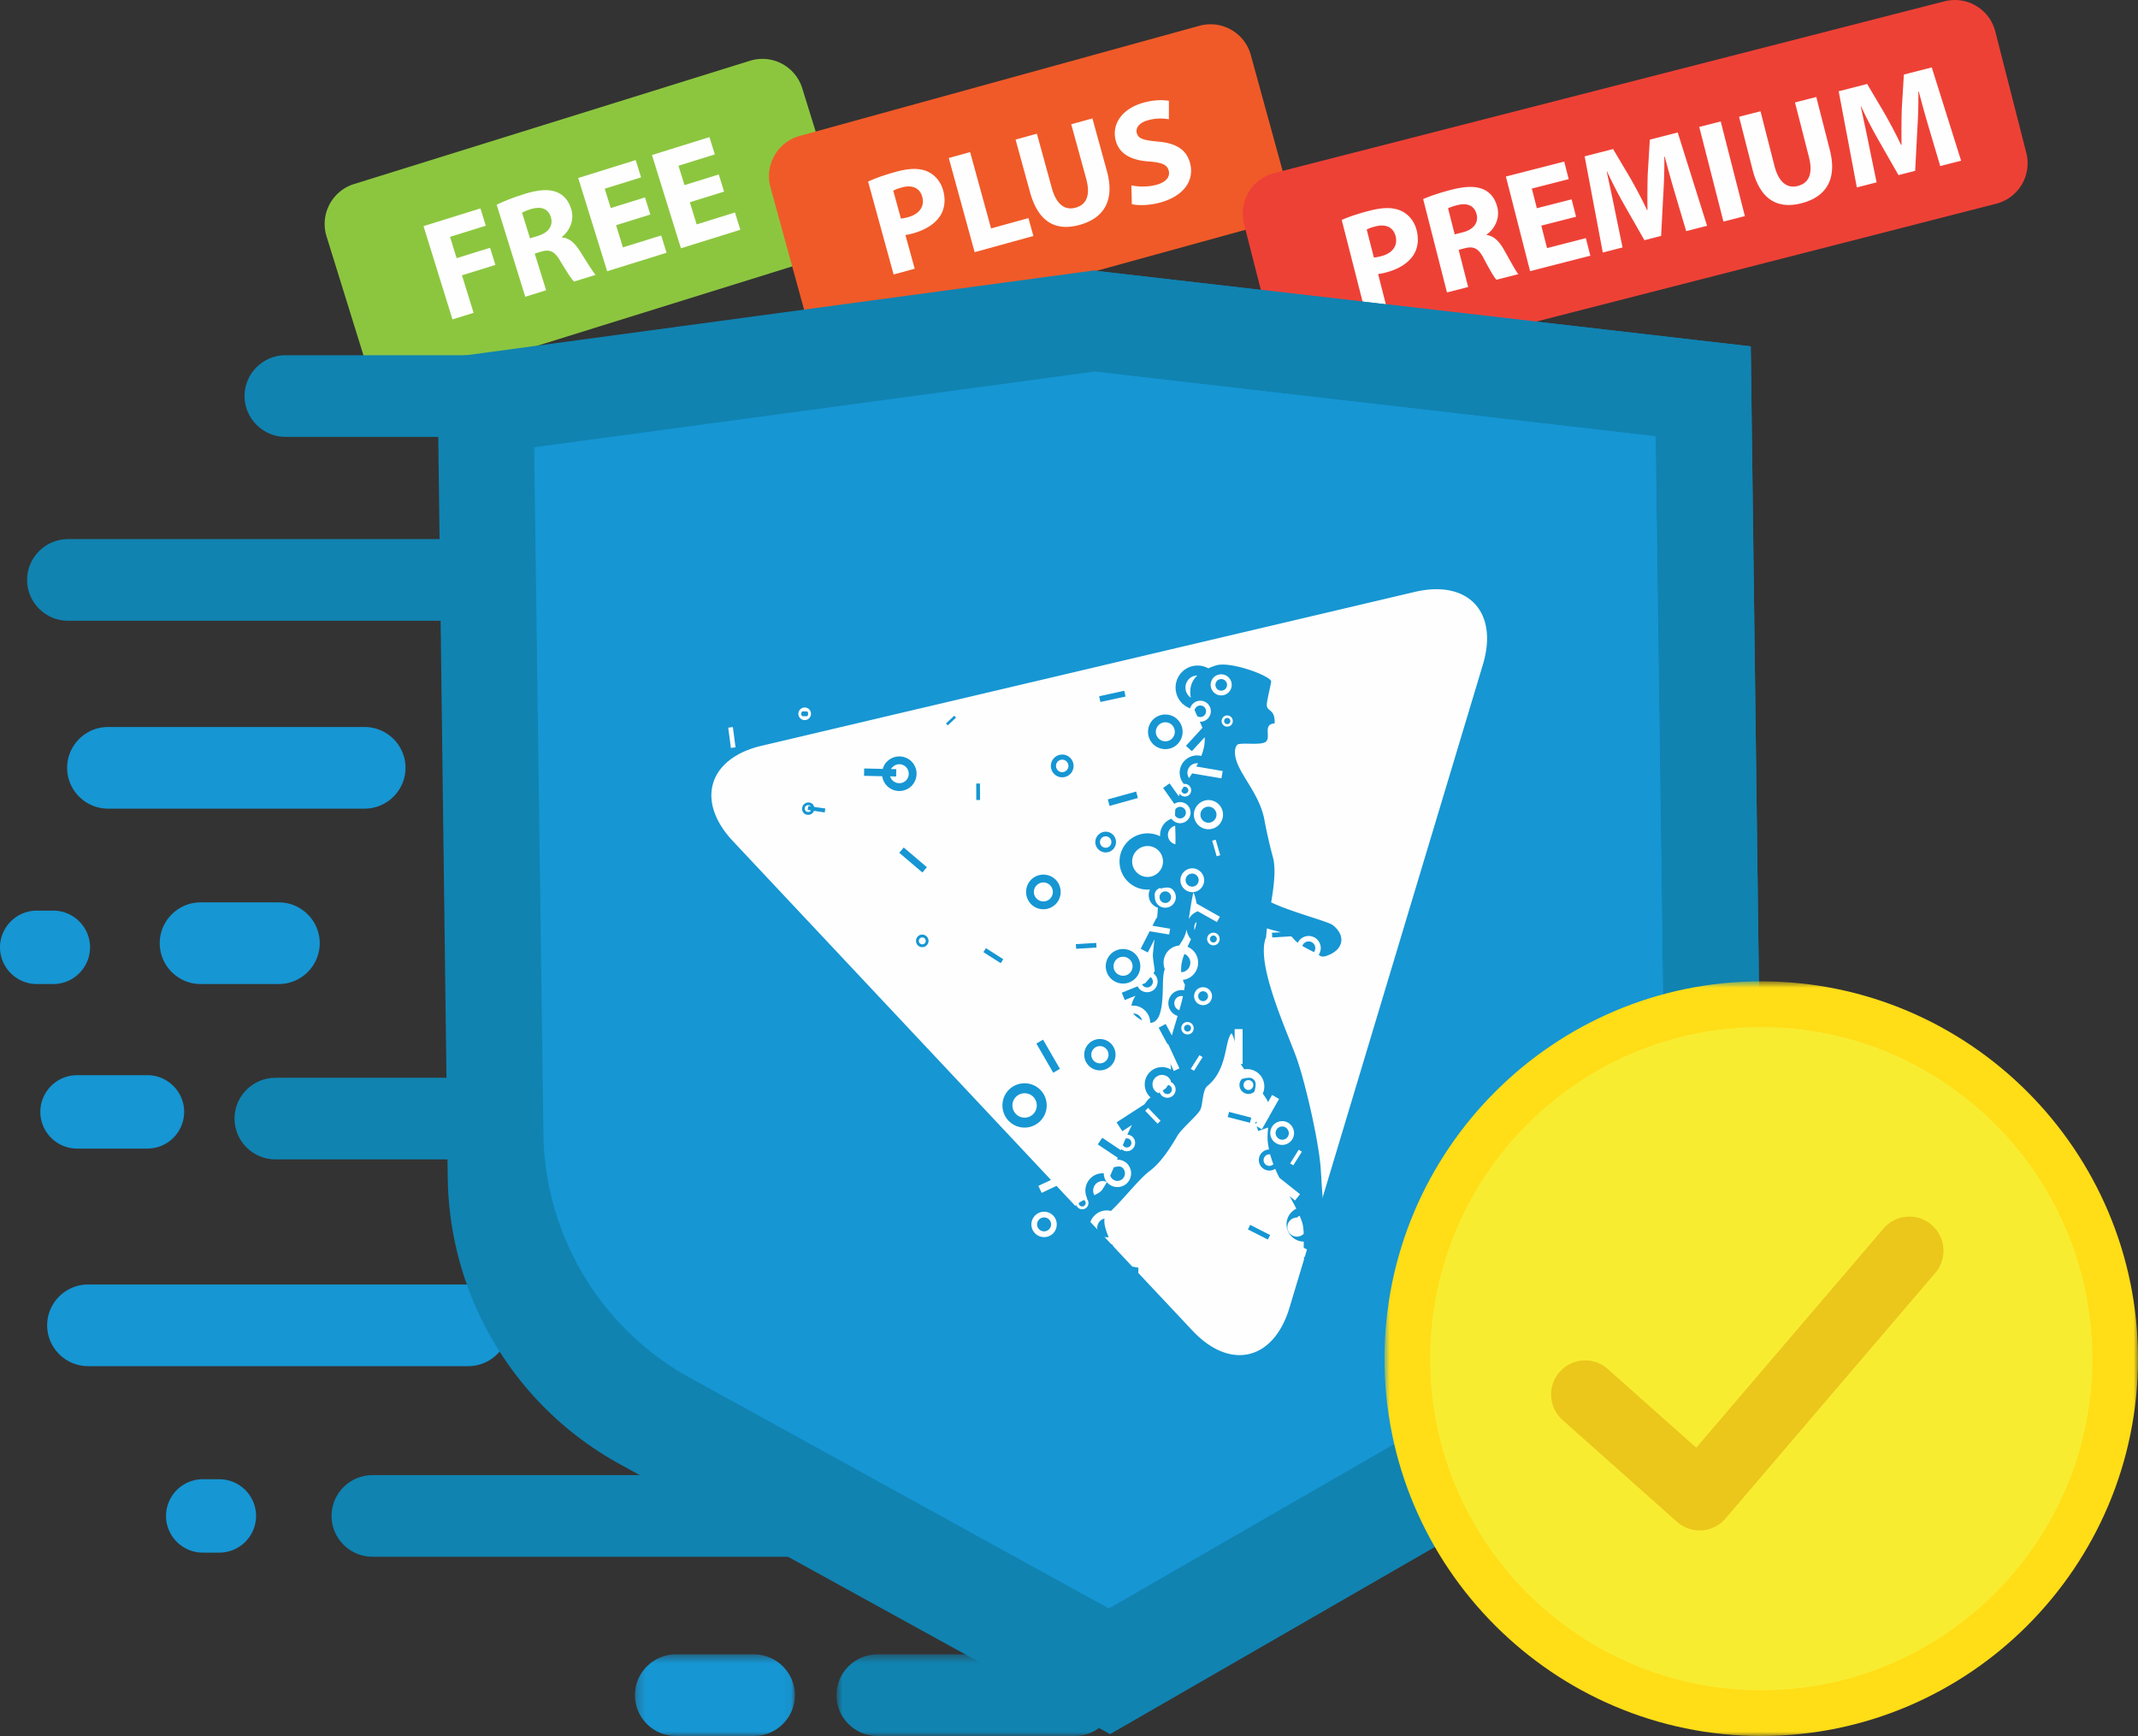 <svg width="250" height="203" fill="none" xmlns="http://www.w3.org/2000/svg"><rect width="100%" height="100%" fill="#333333" stroke="none"/><path fill-rule="evenodd" clip-rule="evenodd" d="M98.153 24.317a4.887 4.887 0 0 1-3.212 6.116L48.632 44.85a4.875 4.875 0 0 1-6.105-3.215l-4.344-13.997a4.889 4.889 0 0 1 3.212-6.116L87.7 7.105a4.878 4.878 0 0 1 6.108 3.215l4.344 13.997z" fill="#8CC63F"/><path fill-rule="evenodd" clip-rule="evenodd" d="M49.524 26.444l6.656-2.073.629 2.024-4.185 1.302.772 2.492 3.91-1.216.622 2.006-3.908 1.216 1.36 4.385-2.472.77-3.384-10.906zM61.976 27.873l.97-.3c1.227-.384 1.764-1.226 1.467-2.18-.311-1.003-1.146-1.294-2.282-.957-.598.185-.921.34-1.088.427l.933 3.01zm-3.896-3.932c.752-.377 1.9-.842 3.209-1.248 1.616-.504 2.821-.613 3.789-.24.806.315 1.398.969 1.709 1.971.433 1.39-.258 2.652-1.09 3.285l.017.047c.853.073 1.5.667 2.085 1.589.722 1.12 1.502 2.44 1.844 2.795l-2.52.784c-.275-.252-.81-1.06-1.547-2.302-.714-1.269-1.3-1.496-2.305-1.2l-.744.232 1.331 4.287-2.439.76-3.34-10.76zM76.044 25.09l-4.008 1.246.805 2.59 4.473-1.392.628 2.022-6.945 2.164-3.386-10.907 6.722-2.093.628 2.022-4.25 1.325.703 2.264 4.006-1.247.624 2.006zM84.667 22.406l-4.006 1.246.803 2.59 4.476-1.394.628 2.022-6.947 2.164-3.385-10.905 6.72-2.095.628 2.024-4.25 1.323.705 2.266 4.006-1.247.622 2.006z" fill="#FEFEFE"/><path fill-rule="evenodd" clip-rule="evenodd" d="M150.14 20.56a4.889 4.889 0 0 1-3.411 6.009L99.973 39.453a4.88 4.88 0 0 1-5.998-3.416l-3.882-14.133a4.886 4.886 0 0 1 3.41-6.007L140.26 3.013a4.88 4.88 0 0 1 5.998 3.416l3.882 14.131z" fill="#F05A28"/><path fill-rule="evenodd" clip-rule="evenodd" d="M105.344 25.554c.225-.01.492-.065.849-.163 1.322-.365 1.954-1.26 1.645-2.387-.279-1.013-1.147-1.425-2.386-1.084-.507.14-.834.284-1 .382l.892 3.252zm-3.836-4.322c.73-.341 1.781-.735 3.297-1.153 1.535-.422 2.708-.428 3.602-.045.856.364 1.579 1.15 1.876 2.225.297 1.08.187 2.093-.295 2.895-.628 1.033-1.784 1.738-3.252 2.142-.327.089-.626.156-.864.186l1.084 3.939-2.464.678-2.984-10.867zM110.942 18.477l2.496-.689 2.449 8.922 4.372-1.206.575 2.091-6.867 1.892-3.025-11.01zM121.248 15.636l1.739 6.34c.523 1.896 1.505 2.66 2.777 2.31 1.305-.36 1.772-1.472 1.238-3.417l-1.742-6.337 2.48-.684 1.697 6.175c.933 3.398-.336 5.487-3.206 6.279-2.774.763-4.827-.321-5.79-3.835l-1.689-6.143 2.496-.688zM132.292 21.678c.762.159 1.884.22 2.945-.073 1.142-.312 1.616-.954 1.416-1.672-.187-.686-.817-.934-2.268-1.046-2.002-.132-3.471-.816-3.913-2.418-.514-1.88.657-3.749 3.25-4.466 1.24-.34 2.226-.33 2.96-.215l-.004 2.16a5.418 5.418 0 0 0-2.443.114c-1.078.296-1.464.93-1.307 1.5.193.705.896.842 2.465.993 2.138.18 3.332.942 3.756 2.497.508 1.845-.481 3.804-3.498 4.636-1.256.345-2.585.361-3.3.189l-.059-2.199z" fill="#FEFEFE"/><path fill-rule="evenodd" clip-rule="evenodd" d="M236.939 17.876a4.889 4.889 0 0 1-3.517 5.946l-78.396 20.085a4.876 4.876 0 0 1-5.935-3.522l-3.626-14.2a4.885 4.885 0 0 1 3.516-5.944L227.376.154a4.875 4.875 0 0 1 5.935 3.522l3.628 14.2z" fill="#EE4136"/><path fill-rule="evenodd" clip-rule="evenodd" d="M160.648 30.108c.225-.006.492-.055.851-.149 1.33-.339 1.976-1.224 1.687-2.356-.26-1.018-1.12-1.444-2.366-1.125-.508.128-.839.268-1.008.363l.836 3.267zm-3.758-4.39c.737-.328 1.792-.704 3.317-1.093 1.542-.396 2.715-.384 3.603.02.848.377 1.557 1.175 1.834 2.257.278 1.084.152 2.097-.346 2.889-.646 1.023-1.815 1.707-3.291 2.085a6.7 6.7 0 0 1-.863.168l1.01 3.957-2.476.635-2.788-10.917zM170.1 27.405l.983-.251c1.246-.319 1.824-1.133 1.578-2.101-.261-1.017-1.08-1.35-2.23-1.072-.608.156-.939.292-1.11.371l.779 3.053zm-3.689-4.127c.768-.336 1.939-.74 3.266-1.08 1.64-.42 2.849-.47 3.797-.048.788.36 1.347 1.04 1.605 2.056.362 1.411-.39 2.637-1.254 3.226l.014.047c.848.115 1.464.745 2.002 1.69.663 1.16 1.377 2.516 1.7 2.89l-2.559.655c-.258-.266-.752-1.102-1.427-2.381-.648-1.304-1.22-1.56-2.24-1.314l-.754.193 1.112 4.35-2.476.636-2.786-10.92zM184.291 25.344l-4.065 1.041.671 2.627 4.539-1.165.526 2.054-7.049 1.807-2.827-11.066 6.819-1.747.525 2.052-4.311 1.104.587 2.298 4.065-1.041.52 2.036zM195.923 22.834a131.079 131.079 0 0 1-1.26-4.52l-.049.011c.016 1.5-.041 3.196-.134 4.6l-.242 4.663-1.951.5-2.275-3.983a52.956 52.956 0 0 1-2.101-4.062l-.033.01c.315 1.51.703 3.23.974 4.628l.876 4.255-2.311.593-2.122-11.246 3.327-.853 2.027 3.417c.67 1.191 1.367 2.482 1.943 3.719l.05-.014c-.016-1.36-.012-2.92.033-4.243l.242-3.979 3.262-.836 3.431 10.909-2.441.625-1.246-4.194zM201.206 14.204l2.827 11.066-2.508.644-2.827-11.068 2.508-.642zM205.858 13.013l1.628 6.37c.486 1.904 1.456 2.688 2.734 2.361 1.311-.335 1.797-1.44 1.299-3.394l-1.628-6.37 2.49-.638 1.587 6.206c.87 3.415-.435 5.481-3.321 6.22-2.785.713-4.817-.408-5.72-3.94l-1.575-6.173 2.506-.642zM225.629 15.224a132.415 132.415 0 0 1-1.261-4.523l-.048.014c.016 1.5-.041 3.193-.134 4.6l-.242 4.663-1.952.497-2.274-3.983a52.151 52.151 0 0 1-2.102-4.06l-.032.008c.315 1.51.701 3.232.973 4.63l.877 4.254-2.311.592-2.122-11.244 3.327-.854 2.024 3.418c.673 1.192 1.368 2.483 1.945 3.717l.051-.012c-.016-1.36-.012-2.92.033-4.243l.242-3.98 3.26-.835 3.433 10.91-2.441.625-1.246-4.194z" fill="#FEFEFE"/><path fill-rule="evenodd" clip-rule="evenodd" d="M110.286 182.038H43.544c-2.628 0-4.778-2.147-4.778-4.772 0-2.627 2.15-4.773 4.778-4.773h66.742c2.628 0 4.781 2.146 4.781 4.773 0 2.625-2.153 4.772-4.781 4.772z" fill="#1083B1"/><mask id="a" maskUnits="userSpaceOnUse" x="97" y="193" width="34" height="11"><path d="M97.805 193.453h32.653V203H97.805v-9.547z" fill="#fff"/></mask><g mask="url(#a)"><path fill-rule="evenodd" clip-rule="evenodd" d="M125.677 203h-23.093c-2.629 0-4.779-2.149-4.779-4.774s2.15-4.773 4.779-4.773h23.093c2.628 0 4.781 2.148 4.781 4.773 0 2.625-2.153 4.774-4.781 4.774z" fill="#1083B1"/></g><mask id="b" maskUnits="userSpaceOnUse" x="74" y="193" width="19" height="11"><path d="M74.24 193.453h18.71V203H74.24v-9.547z" fill="#fff"/></mask><g mask="url(#b)"><path fill-rule="evenodd" clip-rule="evenodd" d="M88.169 203h-9.15c-2.629 0-4.78-2.149-4.78-4.774s2.151-4.773 4.78-4.773h9.15c2.628 0 4.78 2.148 4.78 4.773 0 2.625-2.152 4.774-4.78 4.774z" fill="#1696D3"/></g><path fill-rule="evenodd" clip-rule="evenodd" d="M25.647 181.557H23.71c-2.364 0-4.297-1.931-4.297-4.29a4.307 4.307 0 0 1 4.297-4.293h1.937a4.307 4.307 0 0 1 4.297 4.293c0 2.359-1.933 4.29-4.297 4.29zM6.234 115.068H4.297c-2.364 0-4.297-1.93-4.297-4.291 0-2.359 1.933-4.292 4.297-4.292h1.937c2.364 0 4.296 1.933 4.296 4.292 0 2.361-1.932 4.291-4.296 4.291zM42.64 94.558H12.63c-2.63 0-4.781-2.148-4.781-4.773 0-2.626 2.15-4.772 4.78-4.772h30.01c2.628 0 4.779 2.146 4.779 4.772 0 2.625-2.15 4.773-4.779 4.773z" fill="#1696D3"/><path fill-rule="evenodd" clip-rule="evenodd" d="M77.846 51.086H33.373c-2.628 0-4.779-2.15-4.779-4.775 0-2.625 2.15-4.773 4.779-4.773h44.473c2.628 0 4.78 2.148 4.78 4.773 0 2.625-2.152 4.775-4.78 4.775zM98.944 135.576H32.201c-2.63 0-4.78-2.149-4.78-4.774s2.15-4.773 4.78-4.773h66.742c2.628 0 4.778 2.148 4.778 4.773 0 2.625-2.15 4.774-4.778 4.774z" fill="#1083B1"/><path fill-rule="evenodd" clip-rule="evenodd" d="M54.766 159.75H10.292c-2.628 0-4.778-2.148-4.778-4.773 0-2.626 2.15-4.772 4.779-4.772h44.473c2.628 0 4.779 2.146 4.779 4.772 0 2.625-2.15 4.773-4.779 4.773zM32.607 115.068h-9.15c-2.629 0-4.781-2.15-4.781-4.774 0-2.625 2.152-4.773 4.78-4.773h9.15c2.629 0 4.781 2.148 4.781 4.773 0 2.624-2.152 4.774-4.78 4.774zM17.238 134.31H9.012c-2.362 0-4.296-1.931-4.296-4.292 0-2.359 1.934-4.291 4.296-4.291h8.226c2.364 0 4.297 1.932 4.297 4.291a4.306 4.306 0 0 1-4.297 4.292z" fill="#1696D3"/><path fill-rule="evenodd" clip-rule="evenodd" d="M52.42 72.589H7.946c-2.628 0-4.778-2.15-4.778-4.775 0-2.624 2.15-4.772 4.778-4.772H52.42c2.628 0 4.78 2.148 4.78 4.772 0 2.625-2.152 4.775-4.78 4.775z" fill="#1083B1"/><path fill-rule="evenodd" clip-rule="evenodd" d="M186.547 170.063l-56.758 32.707-57.382-31.597a38.764 38.764 0 0 1-20.053-33.588L51.13 41.998l76.701-10.361 76.888 8.867 1.226 95.587a38.772 38.772 0 0 1-19.397 33.972z" fill="#1083B1"/><path fill-rule="evenodd" clip-rule="evenodd" d="M129.789 202.771l56.758-32.708a38.774 38.774 0 0 0 19.396-33.974l-1.225-95.587-76.889-8.867.238 24.452 1.537 127.565.185 19.119z" fill="#1083B1"/><path fill-rule="evenodd" clip-rule="evenodd" d="M178.102 160.154l-48.456 27.925-48.987-26.975a33.099 33.099 0 0 1-17.12-28.675l-1.078-80.13 65.482-8.847 65.642 7.57 1.076 80.13a33.1 33.1 0 0 1-16.559 29.002z" fill="#1696D3"/><path fill-rule="evenodd" clip-rule="evenodd" d="M178.102 160.154l-48.456 27.925-1.703-144.627 65.642 7.57 1.076 80.13a33.1 33.1 0 0 1-16.559 29.002z" fill="#1696D3"/><path fill-rule="evenodd" clip-rule="evenodd" d="M139.428 155.589l-15.892-16.92-1.734.82-.384-.82 1.474-.692-37.177-39.602C81.3 93.68 82.808 88.674 89.076 87.2L165.41 69.22c6.262-1.476 9.839 2.332 7.986 8.497l-22.616 75.208c-1.858 6.169-6.941 7.366-11.352 2.665zm-18.388-11.358a1.48 1.48 0 0 1-.002-2.097 1.478 1.478 0 0 1 2.102-.002c.569.575.569 1.516.002 2.097a1.494 1.494 0 0 1-2.102.002zm1.624-.483a.802.802 0 0 0 0-1.149.815.815 0 0 0-1.151 0 .794.794 0 0 0 0 1.151.806.806 0 0 0 1.151-.002zm-37.2-56.286l-.31-2.373.542-.069.31 2.367-.541.075zm8.11-3.473a.728.728 0 0 1-.002-1.038.736.736 0 1 1 .002 1.037zm.807-.806h-.569a.398.398 0 0 0 0 .57h.57a.405.405 0 0 0 0-.57z" fill="#FEFEFE"/><path fill-rule="evenodd" clip-rule="evenodd" d="M152.923 148.536c-.298-.388-.418-.948-.451-1.58l.929.465.415-.836-1.376-.678c.006-.244.012-.481.012-.721a1.98 1.98 0 0 1-1.419-.601 2.011 2.011 0 0 1 0-2.854 2.16 2.16 0 0 1 .545-.392c-.25-.507-.52-.99-.787-1.472l.641.514.583-.739-2.409-1.914a13.55 13.55 0 0 1-.491-1.052c-.48.317-1.137.27-1.553-.16-.484-.465-.484-1.253-.002-1.736.223-.229.528-.355.827-.357-.041-.246-.094-.501-.126-.755-.077-.54-.035-1.188.022-1.821l-1.16.406-.185-.556.622.353.768-1.36.065-.023c.002-.042.01-.079.01-.117l1.163-2.047-.817-.464-.468.836c-.116-.264-.341-.605-.624-.991a2.052 2.052 0 0 0-.402-2.277 2.049 2.049 0 0 0-1.764-.565c-.147-.209-.281-.416-.417-.623h.23l-.003-4.076h-.93l.002 1.502a3.306 3.306 0 0 0-.36-1.027c-.84.848-.421 4.202-2.829 6.171-.576.467-.529 2.105-.805 2.732-.287.66-2.183 2.209-2.702 3.092-.76 1.289-1.855 3.076-3.235 4.113-1.238.92-3.025 3.26-4.539 4.677a2.025 2.025 0 0 0-1.927.54c-.78.776-.78 2.067.002 2.856.559.559 1.36.719 2.055.492a29.575 29.575 0 0 0 1.464 2.456c.042.073 1.388.217 1.613.298v.609c-1.012.134-2.416.52-3.331-.103l-.138-.094c.014-.018.018-.02.037-.03a1.054 1.054 0 1 0-1.559-1.413c-.661-.723-1.354-1.598-1.883-2.479l-.107.082-.779-1.243 1.758-.785-.268-.622-1.858.823-1.494-2.361.958-.597.986 1.547c.038-.15.113-.287.203-.418.061-.086.134-.171.217-.254a.674.674 0 0 0 .179.292.735.735 0 0 0 1.033-.002.74.74 0 0 0 .006-1.031l.059-.031a2.042 2.042 0 0 1 .376-2.344c.425-.433 1-.617 1.561-.591 0 .42.148.836.465 1.143.624.621 1.64.621 2.266 0a1.618 1.618 0 0 0-.002-2.278 1.616 1.616 0 0 0-1.178-.459l.091-.219-2.344-1.565.527-.777 2.171 1.457c.014-.045.042-.085.057-.136a.956.956 0 0 0 1.331-.034.976.976 0 0 0-.002-1.377.935.935 0 0 0-.626-.272c.164-.373.349-.749.538-1.137l-1.124.733-.672-1.033 3.262-2.115c.124-.173.252-.345.392-.518.049-.079.171-.166.336-.28a.517.517 0 0 1-.106-.089 2.035 2.035 0 0 1-.002-2.869 2.014 2.014 0 0 1 2.486-.294c-.019-.207-.041-.439-.055-.664l.378.822.656-.308-1.325-2.865-.069.031-1.035-1.919.824-.44.721 1.346c.205-.741.445-1.51.675-2.284a1.554 1.554 0 0 1-.632-2.576 1.545 1.545 0 0 1 1.392-.422c.033-.219.067-.427.098-.654a2.638 2.638 0 0 1-.244-.568 1.946 1.946 0 0 0 1.185-.571 2.026 2.026 0 0 0 0-2.874 2.268 2.268 0 0 0-.643-.429c.135-.284.273-.578.405-.874a2.14 2.14 0 0 1-.516-1.137c-.033.134-.059.26-.09.381-.146.51-.443.999-.786 1.492-.45.037-.878.232-1.224.569a2.052 2.052 0 0 0-.445 2.186 3.533 3.533 0 0 0-.173.818c-.15 1.474.212 5.435-1.532 5.469a1.983 1.983 0 0 0-.594-1.425 1.938 1.938 0 0 0-1.597-.581c.046-.371.225-.773.465-1.165l-1.246.504-.356-.855 1.858-.755c.057.118.14.235.232.335a1.243 1.243 0 0 0 1.744-.002 1.24 1.24 0 0 0 0-1.742c-.041-.039-.086-.085-.128-.114.057-.095.118-.195.142-.276.034-.113-.252-1.518-.205-2.022.061-.542.118-1.11.189-1.678l-.787 1.54-.831-.43 1.049-2.048 2.28.381.114-.678-2.069-.345.481-.938.057.037c.047-.414.078-.818.098-1.21a1.551 1.551 0 0 1-.925-2.131 3.253 3.253 0 0 1-2.601-.946 3.301 3.301 0 0 1-.003-4.651 3.28 3.28 0 0 1 3.793-.62 2.08 2.08 0 0 1 .584-1.593c.219-.205.475-.367.743-.467a1.22 1.22 0 0 0 1.872.162c.48-.468.48-1.266 0-1.747a1.223 1.223 0 0 0-1.544-.148l-1.307-1.858.758-.54 1.067 1.508c.047-.095.079-.184.124-.274.02.03.043.061.077.084a.732.732 0 1 0 1.029-1.041.745.745 0 0 0-.63-.21 2.01 2.01 0 0 1 .099-2.73 2.035 2.035 0 0 1 1.943-.542c.071-.187.134-.368.191-.569.179-.639.216-.958.21-1.626l-1.511 1.637-.684-.63 1.926-2.103c-.085-.221-.197-.465-.305-.716.334.022.669-.1.921-.354a1.22 1.22 0 0 0 0-1.741 1.23 1.23 0 0 0-1.736.002 1.198 1.198 0 0 0-.317.53 2.58 2.58 0 0 1-.951-.6 2.597 2.597 0 0 1-.002-3.653 2.574 2.574 0 0 1 3.073-.423c.267-.12.555-.235.886-.337 1.645-.532 6.135 1.125 6.464 1.817.051.096-.486 2.209-.51 2.727-.025.942.983.436.92 2.233-1.428.08-.408 1.601-1.01 2.125-.526.453-2.467.126-3.231.304-.265.067-.403.555-.403.906-.016 2.22 2.787 4.508 3.439 7.897a54.99 54.99 0 0 0 1.01 4.443c.354 1.364.112 3.325-.211 5.248 2.116 1.053 6.626 2.229 7.179 2.645 1.624 1.244 1.331 3.035-.931 3.682-.018.008-.396 0-.403 0-.093-.067-.195-.126-.292-.189a1.412 1.412 0 0 0-.171-1.792 1.417 1.417 0 0 0-2 0 1.268 1.268 0 0 0-.27.382 3.226 3.226 0 0 1-.571-.557 1.112 1.112 0 0 0-.222-.199l-2.193.139-.033-.557 1.039-.055c-.553-.158-1.159-.292-1.626-.46-.047.369-.079.718-.098 1.027-1.319 3.077 2.588 11.307 3.641 14.364 1.006 2.936 2.487 9.442 2.729 12.541.313 4.02.098 8.551 3.748 10.226.781.357 2.74.13 3.537.911.097.447-.185.794-.307 1.214-.449.595-8.114.199-8.474-.302zm-24.479-.969c.028-.036.051-.069.087-.087a.547.547 0 0 1 .807 0 .555.555 0 0 1 0 .806c-.02.02-.047.04-.069.063a17.628 17.628 0 0 1-.825-.782zm19.811-2.623l-2.332-1.179.265-.536 2.333 1.192-.266.523zm-19.626-.582a1.116 1.116 0 0 1 .536-1.878c-.12.536.116 1.346.474 2.178a1.128 1.128 0 0 1-1.01-.3zm23.575-1.59a7.673 7.673 0 0 0-.24-.607 1.12 1.12 0 0 0-.297.209 1.117 1.117 0 1 0 .779 1.901c-.021-.559-.077-1.08-.242-1.503zm-25.949-1.814a.39.39 0 0 1-.116-.283c.187-.134.394-.245.593-.351a.388.388 0 0 1 .092.634c-.146.16-.403.16-.569 0zm2.616-1.821c.195-.301.384-.595.561-.912a1.115 1.115 0 0 0-1.283.205 1.136 1.136 0 0 0-.187 1.33c.407-.193.74-.382.909-.623zm1.17-1.306c-.172-.174-.254-.396-.189-.43l.391-.901c.642-.173.874-.09 1.042.083.34.343.34.901 0 1.248a.884.884 0 0 1-1.244 0zm18.856-1.687a15.057 15.057 0 0 1-.38-1.161.682.682 0 0 0-.567 1.155.68.68 0 0 0 .947.006zm2.327.128l1.008-1.595-.37-.234-1.004 1.606.366.223zm-19.835-2.243c-.033-.042-.067-.083-.088-.126.102-.253.208-.511.32-.767a.544.544 0 0 1 .52.132.548.548 0 0 1 0 .761.544.544 0 0 1-.752 0zm19.276-.361a1.377 1.377 0 0 0 .435-1.908 1.38 1.38 0 0 0-1.91-.449c-.661.402-.846 1.269-.439 1.92a1.388 1.388 0 0 0 1.914.437zm-1.384-.774a.75.75 0 0 1 .236-1.049.76.76 0 0 1 1.059.243.763.763 0 1 1-1.295.806zm-31.311-1.8a2.604 2.604 0 0 1-.002-3.662 2.604 2.604 0 0 1 3.669-.002 2.595 2.595 0 0 1 .002 3.662 2.59 2.59 0 0 1-3.669.002zm28.868.335l-.067-.203.226-.071-.159.274zm-11.48-.029l.348-.337-1.453-1.512-.344.335 1.449 1.514zm10.799-.111l-2.595-.668.15-.603 2.606.674-.161.597zm-25.335-1.019a1.44 1.44 0 0 0-.002-2.012 1.421 1.421 0 0 0-2.016.002 1.417 1.417 0 0 0 0 2.012 1.417 1.417 0 0 0 2.018-.002zm16.36-2.179a.971.971 0 0 0 0-1.376 1.008 1.008 0 0 0-.301-.209c.018-.024.024-.049.04-.073a1.196 1.196 0 0 0-.258-.414 1.118 1.118 0 0 0-1.573 0 1.108 1.108 0 0 0 0 1.569c.102.103.226.187.35.244.046-.025.095-.057.152-.092.049.126.13.24.222.351.38.37.992.37 1.368 0zm-1.059-.312a.49.49 0 0 1-.149-.274c.234-.148.407-.284.466-.408a1.04 1.04 0 0 1 .16-.224.59.59 0 0 1 .277.145.548.548 0 0 1 0 .761.528.528 0 0 1-.754 0zm9.12-.163c-.409-.4-.409-1.065-.027-1.441.892-.25 1.171-.144 1.392.075.216.219.319.5.076 1.385-.376.389-1.039.389-1.441-.019zm1.138-.333a.572.572 0 1 0-.801 0 .545.545 0 0 0 .801 0zm-23.222-1.841l-1.973-3.414.784-.451 1.968 3.408-.779.457zm16.46-.227l1.006-1.602-.372-.231-1.01 1.603.376.23zm-12.299-.589a1.834 1.834 0 0 1-.002-2.596 1.841 1.841 0 0 1 2.587-.002c.716.718.716 1.892.002 2.596a1.82 1.82 0 0 1-2.587.002zm2.006-.578a1.013 1.013 0 0 0 0-1.427 1.005 1.005 0 0 0-1.425 0 1.016 1.016 0 0 0 0 1.427c.39.391 1.029.391 1.425 0zm10.053-3.299a.736.736 0 0 0-1.039-1.042.75.75 0 0 0 .002 1.042.734.734 0 0 0 1.037 0zm-.807-.24a.395.395 0 0 1 0-.566.422.422 0 0 1 .577 0 .392.392 0 0 1 0 .566.412.412 0 0 1-.577 0zm-5.673-1.611a1.76 1.76 0 0 1-.394-.398c.278.012.557.113.754.322.144.151.242.317.288.504a4.837 4.837 0 0 1-.648-.428zm5.425-2.41a.83.83 0 0 0-.766.231.857.857 0 0 0 0 1.202.895.895 0 0 0 .343.207c.159-.548.311-1.1.423-1.64zm3.095.741a1.053 1.053 0 0 0 0-1.48 1.051 1.051 0 0 0-1.489 0 1.067 1.067 0 0 0 0 1.482 1.048 1.048 0 0 0 1.489-.002zm-1.15-.331a.586.586 0 0 1-.002-.814.582.582 0 0 1 .821-.002.578.578 0 1 1-.819.816zm-6.606-1.628a.626.626 0 0 1-.128-.158l.38-.149c.224-.259.443-.491.622-.716a.374.374 0 0 1 .071.067.67.67 0 0 1 0 .956.663.663 0 0 1-.945 0zm-3.77-.847a2.027 2.027 0 0 1-.002-2.866 2.04 2.04 0 0 1 2.858 0 2.04 2.04 0 0 1 .002 2.864 2.023 2.023 0 0 1-2.858.002zm2.219-.645a1.118 1.118 0 0 0-.002-1.571 1.118 1.118 0 0 0-1.579 0 1.116 1.116 0 0 0 0 1.571c.441.43 1.151.428 1.581 0zm6.381-2.231a1.114 1.114 0 0 1 .371 1.815 1.072 1.072 0 0 1-.739.325c-.069-.762.105-1.452.368-2.14zm-21.476 1.078l-2.024-1.289.296-.463 2.025 1.289-.297.463zm35.268-2.012a.83.83 0 0 1 .189-.298.775.775 0 0 1 1.098-.002c.274.28.301.718.067 1.025-.466-.248-.921-.461-1.354-.725zm-26.447.335l-.037-.542 2.385-.15.03.548-2.378.144zm-18.516-.404a.744.744 0 0 1 0-1.041.723.723 0 0 1 1.032 0 .72.72 0 0 1 0 1.041.735.735 0 0 1-1.032 0zm35.083-.221a.75.75 0 0 0 0-1.048.74.74 0 0 0-1.036 0 .738.738 0 0 0 0 1.048.719.719 0 0 0 1.036 0zm-34.28-.008a.406.406 0 0 0 0-.579.397.397 0 0 0-.563 0 .407.407 0 0 0 0 .579c.154.15.408.15.563 0zm33.477-.222a.403.403 0 0 1 0-.574.385.385 0 0 1 .561 0 .401.401 0 0 1 0 .574.393.393 0 0 1-.561 0zm-1.687-2.275c-.235.154-.323.562-.231.936.113-.339.211-.691.231-.936zm2.378 0l.354-.621-2.724-1.539a7.207 7.207 0 0 0-.367-1.326c-.248.987-.381 2.097-.557 3.143.089-.159.201-.303.327-.441.201-.207.437-.355.699-.452v-.039l2.268 1.275zm-21.721-2.083a2.04 2.04 0 0 1 0-2.868 2.027 2.027 0 0 1 2.864-.002c.784.791.784 2.076.002 2.868a2.038 2.038 0 0 1-2.866.002zm16.561.049a1.24 1.24 0 0 0-.002-1.75c-.238-.234-.553-.357-1.443-.12l.02-.077a.857.857 0 0 0-.449.231.84.84 0 0 0-.22.782c-.016.337.098.678.354.936.471.475 1.26.475 1.74-.002zm-1.35-.394a.688.688 0 0 1 0-.96.672.672 0 0 1 .953 0 .68.68 0 0 1 .002.96.671.671 0 0 1-.955 0zm-12.996-.305a1.112 1.112 0 0 0-.002-1.569 1.091 1.091 0 0 0-1.561.002 1.09 1.09 0 0 0 0 1.567 1.103 1.103 0 0 0 1.563 0zm17.608-1.173a1.381 1.381 0 0 0-.002-1.963 1.364 1.364 0 0 0-1.953.002 1.37 1.37 0 0 0 .002 1.963 1.364 1.364 0 0 0 1.953-.002zm-1.528-.445a.765.765 0 1 1 1.09-1.073.765.765 0 0 1-1.09 1.073zm-3.405-1.457c.711-.7.709-1.849 0-2.554a1.8 1.8 0 0 0-2.545.002 1.8 1.8 0 0 0 0 2.554 1.78 1.78 0 0 0 2.545-.002zm-27.604.012l-2.707-2.304.527-.617 2.705 2.3-.525.621zm34.409-1.898l.417-.118-.529-1.812-.414.113.526 1.817zm-13.827-.798a1.191 1.191 0 0 1 0-1.715 1.198 1.198 0 0 1 1.705 0 1.223 1.223 0 0 1 0 1.713 1.203 1.203 0 0 1-1.705.002zm1.321-.391a.667.667 0 0 0-.002-.945.67.67 0 0 0-.945 0 .678.678 0 0 0 0 .945.669.669 0 0 0 .947 0zm7.652-2.376a1.11 1.11 0 0 0-.522 1.862c.154.156.35.26.545.306.044-.651 0-1.415-.023-2.168zm5.104-.091a1.712 1.712 0 0 0 0-2.404 1.684 1.684 0 0 0-2.413.003 1.692 1.692 0 0 0 0 2.403 1.705 1.705 0 0 0 2.413-.002zm-1.874-.54a.934.934 0 0 1 0-1.322.927.927 0 0 1 1.325-.001.93.93 0 0 1 0 1.321.929.929 0 0 1-1.325.002zm-3.13-.424a.586.586 0 0 1-.116-.157c.004-.239.016-.474.031-.698a.98.98 0 0 0 .083-.1.673.673 0 0 1 .955-.001c.27.264.27.688 0 .956a.673.673 0 0 1-.953 0zm-43.537-.433a.74.74 0 0 1 1.045-1.045c.09.1.152.21.187.335l1.3.18-.074.461-1.257-.186a.707.707 0 0 1-.156.255.747.747 0 0 1-1.045 0zm.81-.237c.016-.022.038-.045.05-.071l-.386-.059.067-.449.293.037c-.008-.008-.02-.016-.025-.026a.4.4 0 0 0-.569 0 .41.41 0 0 0 0 .57.41.41 0 0 0 .57-.002zm34.957-.595l-.202-.763 3.311-.914.206.755-3.315.922zm-15.584-.692l-.006-1.925.437-.002.01 1.927h-.441zm24.104-.855a.418.418 0 0 1-.118-.227c.085-.173.167-.319.236-.433a.396.396 0 0 1 .445.092c.167.15.167.402 0 .568a.412.412 0 0 1-.563 0zm-34.533-.785a2.02 2.02 0 0 1-.573-1.14l-2.124-.046.018-.859 2.173.05c.086-.32.252-.622.504-.868a2.027 2.027 0 0 1 2.858-.002 2.03 2.03 0 0 1 0 2.863 2.018 2.018 0 0 1-2.856.002zm2.21-.638a1.129 1.129 0 0 0 0-1.575 1.093 1.093 0 0 0-1.563 0 .72.72 0 0 0-.187.235l.614.015-.019.858-.703-.02c.055.18.15.341.295.487.429.42 1.13.418 1.563 0zm36.884-.254l.148-.856-3.087-.528c.067-.126.132-.242.201-.374a1.106 1.106 0 0 0-.843.26l-.031-.002-.008.035s-.014.024-.031.032c-.382.38-.428.973-.134 1.405.128-.185.236-.365.356-.552l3.429.58zm-19.553-.507a1.33 1.33 0 0 1-.002-1.884c.516-.52 1.36-.52 1.876 0 .518.52.518 1.36 0 1.882a1.327 1.327 0 0 1-1.874.002zm1.449-.432a.726.726 0 0 0 0-1.03.725.725 0 0 0-1.03 0 .741.741 0 0 0 0 1.03.711.711 0 0 0 1.03 0zm10.11-3.066a2.047 2.047 0 0 1-.002-2.868c.801-.786 2.083-.788 2.866-.002.786.794.786 2.073.002 2.868-.783.788-2.065.788-2.866.002zm2.224-.651a1.131 1.131 0 0 0 0-1.572 1.11 1.11 0 0 0-1.574 0 1.109 1.109 0 0 0 0 1.572 1.115 1.115 0 0 0 1.574 0zm6.914-1.582a.658.658 0 0 0-.002-.921.65.65 0 0 0-.931 0 .657.657 0 0 0 .002.923.662.662 0 0 0 .931-.002zm-33.142.047l-.207-.227.963-.908.209.23-.965.905zm32.423-.248a.362.362 0 1 1 .506 0 .369.369 0 0 1-.506 0zm-3.246-.832a15.097 15.097 0 0 1-.315-.71.683.683 0 0 1 1.146-.341.691.691 0 0 1 0 .956.666.666 0 0 1-.831.095zm-11.33-1.656l-.144-.672 2.935-.642.146.678-2.937.636zm11.328-3.096a1.377 1.377 0 0 0-.97.404 1.434 1.434 0 0 0 .002 2.016c.065.058.132.115.21.168-.167-.926-.037-1.833.758-2.588zm3.668 1.963c.48-.477.48-1.26-.002-1.744a1.242 1.242 0 0 0-1.746.002 1.244 1.244 0 0 0 .002 1.742 1.23 1.23 0 0 0 1.746 0zm-1.345-.386a.682.682 0 0 1-.002-.962.67.67 0 0 1 .957 0 .676.676 0 0 1 0 .962.683.683 0 0 1-.955 0z" fill="#1696D3"/><path fill-rule="evenodd" clip-rule="evenodd" d="M247.333 158.876c0 22.892-18.531 41.452-41.387 41.452-22.857 0-41.388-18.56-41.388-41.452 0-22.893 18.531-41.453 41.388-41.453 22.856 0 41.387 18.56 41.387 41.453z" fill="#F8EC31"/><mask id="c" maskUnits="userSpaceOnUse" x="161" y="114" width="90" height="89"><path d="M161.893 114.751H250V203h-88.107v-88.249z" fill="#fff"/></mask><g mask="url(#c)"><path fill-rule="evenodd" clip-rule="evenodd" d="M205.946 120.096c-21.35 0-38.72 17.395-38.72 38.781 0 21.384 17.37 38.779 38.72 38.779 21.349 0 38.719-17.395 38.719-38.779 0-21.386-17.37-38.781-38.719-38.781zm0 82.905c-24.291 0-44.053-19.795-44.053-44.124 0-24.332 19.762-44.126 44.053-44.126 24.292 0 44.055 19.794 44.055 44.126 0 24.329-19.763 44.124-44.055 44.124z" fill="#FFDD17"/></g><path fill-rule="evenodd" clip-rule="evenodd" d="M199.233 178.93c-.074.008-.147.016-.22.02a3.981 3.981 0 0 1-2.917-.997l-13.382-11.901a3.99 3.99 0 0 1-.335-5.63 3.973 3.973 0 0 1 5.622-.333l10.348 9.202 21.892-25.63a3.98 3.98 0 0 1 5.616-.437 3.994 3.994 0 0 1 .437 5.625l-24.527 28.715a3.991 3.991 0 0 1-2.534 1.366z" fill="#EBC61B"/></svg>
